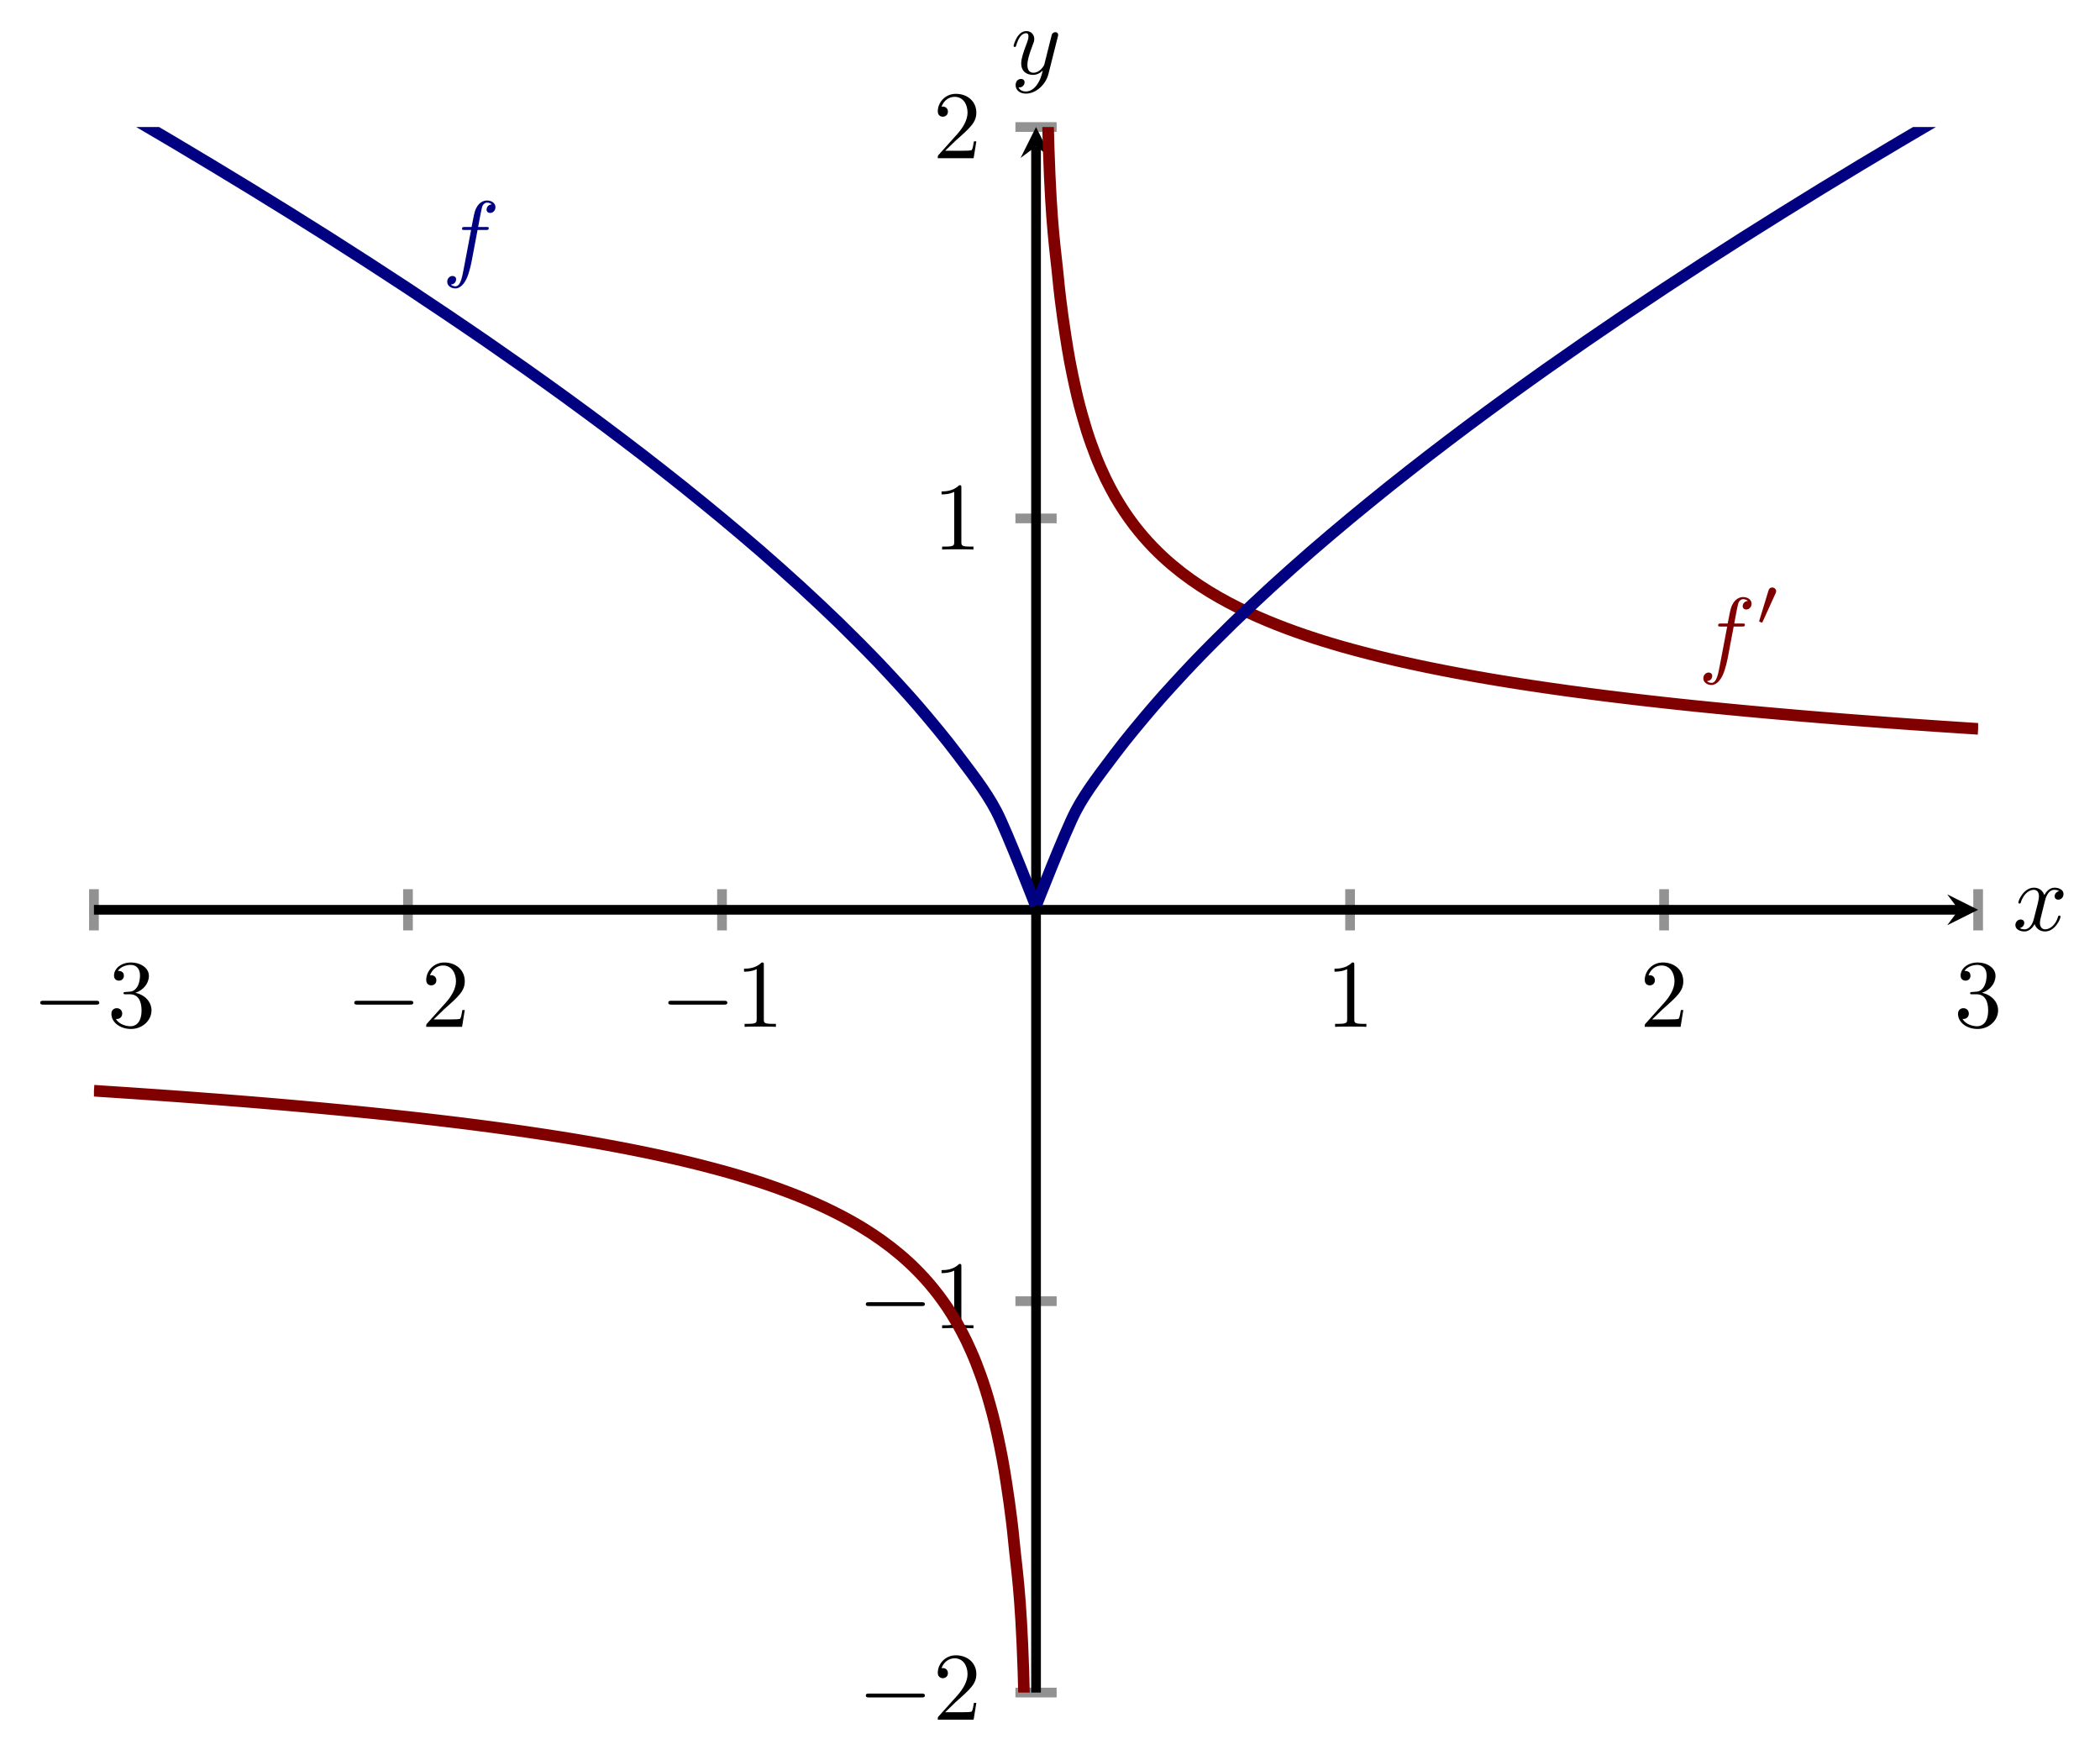<?xml version="1.0" encoding="UTF-8" standalone="no"?>
<!DOCTYPE svg PUBLIC "-//W3C//DTD SVG 1.1//EN" "http://www.w3.org/Graphics/SVG/1.1/DTD/svg11.dtd">
<svg xmlns="http://www.w3.org/2000/svg" xmlns:xlink="http://www.w3.org/1999/xlink" version="1.1" width="216.523pt" height="181.439pt" viewBox="0 0 216.523 181.439">
<path transform="matrix(1,0,0,-1,9.686,218.585)" stroke-width="1" stroke-linecap="butt" stroke-miterlimit="10" stroke-linejoin="miter" fill="none" stroke="#929292" d="M 0 122.664 L 0 126.916 M 32.379 122.664 L 32.379 126.916 M 64.757 122.664 L 64.757 126.916 M 129.515 122.664 L 129.515 126.916 M 161.893 122.664 L 161.893 126.916 M 194.272 122.664 L 194.272 126.916 "/>
<path transform="matrix(1,0,0,-1,9.686,218.585)" stroke-width="1" stroke-linecap="butt" stroke-miterlimit="10" stroke-linejoin="miter" fill="none" stroke="#929292" d="M 95.01 44.092 L 99.262 44.092 M 95.01 84.441 L 99.262 84.441 M 95.01 165.139 L 99.262 165.139 M 95.01 205.489 L 99.262 205.489 "/>
<path transform="matrix(1,0,0,-1,9.686,218.585)" stroke-width="1" stroke-linecap="butt" stroke-miterlimit="10" stroke-linejoin="miter" fill="none" stroke="#000000" d="M 0 124.79 L 192.279 124.79 "/>
<path transform="matrix(1,0,0,-1,201.965,93.795)" d="M 1.993 0 L -1.196 1.594 L 0 0 L -1.196 -1.594 "/>
<path transform="matrix(1,0,0,-1,9.686,218.585)" stroke-width="1" stroke-linecap="butt" stroke-miterlimit="10" stroke-linejoin="miter" fill="none" stroke="#000000" d="M 97.136 44.092 L 97.136 203.496 "/>
<path transform="matrix(0,-1,-1,-0,106.822,15.089)" d="M 1.993 0 L -1.196 1.594 L 0 0 L -1.196 -1.594 "/>
<symbol id="font_0_1">
<path d="M .576 0 C .593 0 .611 0 .611 .02 C .611 .04 .593 .04 .576 .04 L .035 .04 C .018 .04 0 .04 0 .02 C 0 0 .018 0 .035 0 L .576 0 Z "/>
</symbol>
<use xlink:href="#font_0_1" transform="matrix(9.963,0,0,-9.963,4.148,103.571)"/>
<symbol id="font_1_3">
<path d="M .248 .374 C .33 .401 .388 .471 .388 .55 C .388 .632 .3 .688 .204 .688 C .103 .688 .027 .628 .027 .552 C .027 .519 .049 .5 .078 .5 C .109 .5 .129 .522 .129 .551 C .129 .601 .082 .601 .067 .601 C .098 .65 .164 .663 .2 .663 C .241 .663 .296 .641 .296 .551 C .296 .539 .294 .481 .268 .437 C .238 .389 .204 .386 .179 .385 C .171 .384 .147 .382 .14 .382 C .132 .381 .125 .38 .125 .37 C .125 .359 .132 .359 .149 .359 L .193 .359 C .275 .359 .312 .291 .312 .193 C .312 .057 .243 .028 .199 .028 C .156 .028 .081 .045 .046 .104 C .081 .099 .112 .121 .112 .159 C .112 .195 .085 .215 .056 .215 C .032 .215 0 .201 0 .157 C 0 .066 .093 0 .202 0 C .324 0 .415 .091 .415 .193 C .415 .275 .352 .353 .248 .374 Z "/>
</symbol>
<use xlink:href="#font_1_3" transform="matrix(9.963,0,0,-9.963,11.487,106.081)"/>
<use xlink:href="#font_0_1" transform="matrix(9.963,0,0,-9.963,36.526,103.571)"/>
<symbol id="font_1_2">
<path d="M .077 .077 L .183 .18 C .339 .318 .399 .372 .399 .472 C .399 .586 .309 .666 .187 .666 C .074 .666 0 .574 0 .485 C 0 .429 .05 .429 .053 .429 C .07 .429 .105 .441 .105 .482 C .105 .508 .087 .534 .052 .534 C .044 .534 .042 .534 .039 .533 C .062 .598 .116 .635 .174 .635 C .265 .635 .308 .554 .308 .472 C .308 .392 .258 .313 .203 .251 L .011 .037 C 0 .026 0 .024 0 0 L .371 0 L .399 .174 L .374 .174 C .369 .144 .362 .1 .352 .085 C .345 .077 .279 .077 .257 .077 L .077 .077 Z "/>
</symbol>
<use xlink:href="#font_1_2" transform="matrix(9.963,0,0,-9.963,43.946,105.862)"/>
<use xlink:href="#font_0_1" transform="matrix(9.963,0,0,-9.963,68.904,103.571)"/>
<symbol id="font_1_1">
<path d="M .205 .64 C .205 .664 .205 .666 .182 .666 C .12 .602 .032 .602 0 .602 L 0 .571 C .02 .571 .079 .571 .131 .597 L .131 .079 C .131 .043 .128 .031 .038 .031 L .006 .031 L .006 0 C .041 .003 .128 .003 .168 .003 C .208 .003 .295 .003 .33 0 L .33 .031 L .298 .031 C .208 .031 .205 .042 .205 .079 L .205 .64 Z "/>
</symbol>
<use xlink:href="#font_1_1" transform="matrix(9.963,0,0,-9.963,76.713,105.862)"/>
<use xlink:href="#font_1_1" transform="matrix(9.963,0,0,-9.963,137.595,105.862)"/>
<use xlink:href="#font_1_2" transform="matrix(9.963,0,0,-9.963,169.584,105.862)"/>
<use xlink:href="#font_1_3" transform="matrix(9.963,0,0,-9.963,201.883,106.081)"/>
<use xlink:href="#font_0_1" transform="matrix(9.963,0,0,-9.963,89.272,174.997)"/>
<use xlink:href="#font_1_2" transform="matrix(9.963,0,0,-9.963,96.691,177.288)"/>
<use xlink:href="#font_0_1" transform="matrix(9.963,0,0,-9.963,89.272,134.649)"/>
<use xlink:href="#font_1_1" transform="matrix(9.963,0,0,-9.963,97.08,136.94)"/>
<use xlink:href="#font_1_1" transform="matrix(9.963,0,0,-9.963,97.08,56.658)"/>
<use xlink:href="#font_1_2" transform="matrix(9.963,0,0,-9.963,96.691,16.309)"/>
<clipPath id="cp2">
<path transform="matrix(1,0,0,-1,9.686,218.585)" d="M 0 44.092 L 194.272 44.092 L 194.272 205.489 L 0 205.489 Z "/>
</clipPath>
<g clip-path="url(#cp2)">
<path transform="matrix(1,0,0,-1,9.686,218.585)" stroke-width="1.196" stroke-linecap="butt" stroke-miterlimit="10" stroke-linejoin="miter" fill="none" stroke="#800000" d="M 0 106.137 C 0 106.137 .707 106.09 .978 106.072 C 1.249 106.055 1.684 106.026 1.956 106.008 C 2.227 105.99 2.662 105.961 2.934 105.943 C 3.205 105.925 3.64 105.897 3.912 105.879 C 4.183 105.86 4.618 105.83 4.889 105.811 C 5.161 105.793 5.596 105.763 5.867 105.744 C 6.139 105.725 6.574 105.696 6.845 105.677 C 7.117 105.658 7.552 105.626 7.823 105.607 C 8.095 105.587 8.53 105.557 8.801 105.537 C 9.072 105.517 9.508 105.485 9.779 105.464 C 10.05 105.444 10.485 105.412 10.757 105.392 C 11.028 105.371 11.463 105.337 11.735 105.316 C 12.006 105.296 12.441 105.264 12.713 105.244 C 12.984 105.223 13.419 105.189 13.691 105.168 C 13.962 105.147 14.397 105.112 14.668 105.09 C 14.94 105.068 15.375 105.034 15.646 105.012 C 15.918 104.99 16.353 104.954 16.624 104.932 C 16.896 104.909 17.331 104.874 17.602 104.851 C 17.873 104.828 18.309 104.791 18.58 104.768 C 18.851 104.744 19.287 104.708 19.558 104.684 C 19.829 104.661 20.264 104.622 20.536 104.598 C 20.807 104.574 21.242 104.536 21.514 104.512 C 21.785 104.487 22.22 104.448 22.492 104.423 C 22.763 104.399 23.198 104.359 23.47 104.334 C 23.741 104.309 24.176 104.268 24.447 104.242 C 24.719 104.217 25.154 104.175 25.425 104.149 C 25.697 104.123 26.132 104.081 26.403 104.055 C 26.675 104.028 27.11 103.984 27.381 103.958 C 27.652 103.931 28.088 103.888 28.359 103.861 C 28.63 103.833 29.066 103.789 29.337 103.761 C 29.608 103.733 30.043 103.688 30.315 103.659 C 30.586 103.63 31.021 103.583 31.293 103.554 C 31.564 103.525 31.999 103.479 32.271 103.449 C 32.542 103.419 32.977 103.369 33.248 103.339 C 33.52 103.308 33.955 103.259 34.226 103.228 C 34.498 103.197 34.933 103.147 35.204 103.115 C 35.476 103.084 35.911 103.032 36.182 103 C 36.454 102.967 36.889 102.914 37.16 102.882 C 37.431 102.849 37.867 102.796 38.138 102.763 C 38.409 102.729 38.845 102.674 39.116 102.639 C 39.387 102.605 39.822 102.548 40.094 102.513 C 40.365 102.477 40.8 102.42 41.072 102.383 C 41.343 102.347 41.778 102.289 42.05 102.252 C 42.321 102.215 42.756 102.155 43.027 102.117 C 43.299 102.079 43.734 102.019 44.005 101.98 C 44.277 101.941 44.712 101.877 44.983 101.837 C 45.255 101.797 45.69 101.733 45.961 101.692 C 46.233 101.651 46.668 101.586 46.939 101.544 C 47.21 101.502 47.646 101.434 47.917 101.391 C 48.188 101.348 48.623 101.279 48.895 101.235 C 49.166 101.191 49.601 101.119 49.873 101.073 C 50.144 101.028 50.579 100.953 50.851 100.906 C 51.122 100.86 51.557 100.785 51.829 100.737 C 52.1 100.689 52.535 100.609 52.806 100.559 C 53.078 100.509 53.513 100.43 53.784 100.379 C 54.056 100.328 54.491 100.246 54.762 100.194 C 55.034 100.141 55.469 100.054 55.74 100 C 56.011 99.945 56.447 99.859 56.718 99.803 C 56.989 99.748 57.425 99.657 57.696 99.599 C 57.967 99.541 58.402 99.446 58.674 99.386 C 58.945 99.326 59.38 99.23 59.652 99.168 C 59.923 99.106 60.358 99.004 60.63 98.94 C 60.901 98.875 61.336 98.772 61.608 98.706 C 61.879 98.639 62.314 98.532 62.585 98.463 C 62.857 98.394 63.292 98.279 63.563 98.208 C 63.835 98.136 64.27 98.02 64.541 97.947 C 64.813 97.873 65.248 97.754 65.519 97.677 C 65.79 97.6 66.226 97.472 66.497 97.391 C 66.768 97.31 67.204 97.178 67.475 97.093 C 67.746 97.009 68.181 96.871 68.453 96.783 C 68.724 96.694 69.159 96.549 69.431 96.457 C 69.702 96.364 70.137 96.213 70.409 96.116 C 70.68 96.018 71.115 95.858 71.386 95.756 C 71.658 95.654 72.093 95.486 72.364 95.379 C 72.636 95.271 73.071 95.095 73.342 94.982 C 73.614 94.869 74.049 94.682 74.32 94.562 C 74.592 94.442 75.027 94.245 75.298 94.118 C 75.569 93.991 76.005 93.78 76.276 93.645 C 76.547 93.51 76.983 93.287 77.254 93.143 C 77.525 92.999 77.96 92.761 78.232 92.607 C 78.503 92.453 78.938 92.198 79.21 92.033 C 79.481 91.867 79.916 91.593 80.188 91.414 C 80.459 91.236 80.894 90.94 81.165 90.747 C 81.437 90.553 81.872 90.232 82.143 90.022 C 82.415 89.811 82.85 89.461 83.121 89.231 C 83.393 89.001 83.828 88.617 84.099 88.364 C 84.371 88.11 84.806 87.685 85.077 87.403 C 85.348 87.122 85.784 86.65 86.055 86.335 C 86.326 86.02 86.761 85.489 87.033 85.132 C 87.304 84.776 87.739 84.173 88.011 83.764 C 88.282 83.355 88.717 82.661 88.989 82.185 C 89.26 81.708 89.695 80.895 89.967 80.329 C 90.238 79.762 90.673 78.791 90.944 78.1 C 91.216 77.409 91.651 76.222 91.922 75.348 C 92.194 74.475 92.629 72.968 92.9 71.805 C 93.172 70.641 93.607 68.645 93.878 66.959 C 94.149 65.273 94.585 62.52 94.856 59.651 C 95.127 56.783 95.563 54.559 95.834 46.282 C 96.105 38.006 96.812 0 96.812 0 "/>
<path transform="matrix(1,0,0,-1,9.686,218.585)" stroke-width="1.196" stroke-linecap="butt" stroke-miterlimit="10" stroke-linejoin="miter" fill="none" stroke="#800000" d="M 97.46 249.637 C 97.46 249.637 98.166 211.592 98.438 203.308 C 98.709 195.025 99.144 192.804 99.416 189.934 C 99.687 187.064 100.122 184.31 100.394 182.623 C 100.665 180.936 101.1 178.942 101.371 177.778 C 101.643 176.614 102.078 175.107 102.349 174.233 C 102.621 173.36 103.056 172.172 103.327 171.481 C 103.599 170.79 104.034 169.819 104.305 169.253 C 104.576 168.686 105.012 167.873 105.283 167.396 C 105.554 166.92 105.99 166.227 106.261 165.818 C 106.532 165.409 106.968 164.806 107.239 164.449 C 107.51 164.092 107.945 163.562 108.217 163.247 C 108.488 162.932 108.923 162.459 109.195 162.178 C 109.466 161.896 109.901 161.472 110.173 161.218 C 110.444 160.964 110.879 160.58 111.15 160.35 C 111.422 160.12 111.857 159.77 112.128 159.559 C 112.4 159.349 112.835 159.028 113.106 158.835 C 113.378 158.642 113.813 158.345 114.084 158.167 C 114.356 157.988 114.791 157.714 115.062 157.548 C 115.333 157.383 115.769 157.128 116.04 156.974 C 116.311 156.82 116.747 156.582 117.018 156.438 C 117.289 156.293 117.724 156.071 117.996 155.936 C 118.267 155.801 118.702 155.591 118.974 155.463 C 119.245 155.336 119.68 155.138 119.952 155.019 C 120.223 154.899 120.658 154.713 120.929 154.599 C 121.201 154.486 121.636 154.31 121.907 154.202 C 122.179 154.095 122.614 153.928 122.885 153.825 C 123.157 153.723 123.592 153.562 123.863 153.465 C 124.135 153.368 124.57 153.217 124.841 153.124 C 125.112 153.031 125.548 152.886 125.819 152.798 C 126.09 152.71 126.526 152.572 126.797 152.487 C 127.068 152.403 127.503 152.27 127.775 152.19 C 128.046 152.109 128.481 151.981 128.753 151.904 C 129.024 151.827 129.459 151.708 129.731 151.634 C 130.002 151.56 130.437 151.444 130.708 151.373 C 130.98 151.302 131.415 151.189 131.686 151.12 C 131.958 151.051 132.393 150.942 132.664 150.875 C 132.936 150.809 133.371 150.705 133.642 150.641 C 133.914 150.577 134.349 150.475 134.62 150.413 C 134.891 150.351 135.327 150.254 135.598 150.195 C 135.869 150.135 136.305 150.04 136.576 149.982 C 136.847 149.924 137.282 149.833 137.554 149.778 C 137.825 149.722 138.26 149.635 138.532 149.581 C 138.803 149.527 139.238 149.44 139.51 149.387 C 139.781 149.335 140.216 149.253 140.487 149.202 C 140.759 149.151 141.194 149.071 141.465 149.022 C 141.737 148.972 142.172 148.892 142.443 148.844 C 142.715 148.796 143.15 148.721 143.421 148.674 C 143.693 148.628 144.128 148.553 144.399 148.508 C 144.67 148.462 145.106 148.39 145.377 148.346 C 145.648 148.302 146.083 148.233 146.355 148.19 C 146.626 148.147 147.061 148.078 147.333 148.037 C 147.604 147.995 148.039 147.929 148.311 147.889 C 148.582 147.848 149.017 147.783 149.289 147.743 C 149.56 147.703 149.995 147.639 150.266 147.601 C 150.538 147.562 150.973 147.502 151.244 147.464 C 151.516 147.426 151.951 147.363 152.222 147.326 C 152.494 147.29 152.929 147.233 153.2 147.197 C 153.471 147.162 153.907 147.104 154.178 147.068 C 154.449 147.033 154.885 146.976 155.156 146.942 C 155.427 146.907 155.862 146.852 156.134 146.818 C 156.405 146.784 156.84 146.732 157.112 146.699 C 157.383 146.666 157.818 146.614 158.09 146.581 C 158.361 146.549 158.796 146.497 159.067 146.465 C 159.339 146.434 159.774 146.383 160.045 146.352 C 160.317 146.322 160.752 146.273 161.023 146.242 C 161.295 146.212 161.73 146.161 162.001 146.132 C 162.273 146.102 162.708 146.056 162.979 146.027 C 163.25 145.998 163.686 145.951 163.957 145.922 C 164.228 145.893 164.664 145.848 164.935 145.82 C 165.206 145.792 165.641 145.747 165.913 145.72 C 166.184 145.693 166.619 145.65 166.891 145.623 C 167.162 145.596 167.597 145.553 167.869 145.526 C 168.14 145.5 168.575 145.458 168.846 145.432 C 169.118 145.406 169.553 145.364 169.824 145.338 C 170.096 145.313 170.531 145.272 170.802 145.247 C 171.074 145.222 171.509 145.182 171.78 145.158 C 172.052 145.133 172.487 145.093 172.758 145.069 C 173.029 145.045 173.465 145.007 173.736 144.983 C 174.007 144.959 174.442 144.92 174.714 144.897 C 174.985 144.873 175.42 144.836 175.692 144.813 C 175.963 144.79 176.398 144.753 176.67 144.73 C 176.941 144.707 177.376 144.672 177.648 144.649 C 177.919 144.627 178.354 144.591 178.625 144.569 C 178.897 144.547 179.332 144.512 179.603 144.491 C 179.875 144.469 180.31 144.434 180.581 144.413 C 180.853 144.391 181.288 144.358 181.559 144.337 C 181.831 144.317 182.266 144.285 182.537 144.265 C 182.808 144.244 183.244 144.21 183.515 144.189 C 183.786 144.168 184.221 144.136 184.493 144.116 C 184.764 144.096 185.199 144.063 185.471 144.044 C 185.742 144.024 186.177 143.993 186.449 143.974 C 186.72 143.955 187.155 143.923 187.427 143.904 C 187.698 143.885 188.133 143.856 188.404 143.837 C 188.676 143.818 189.111 143.788 189.382 143.77 C 189.654 143.751 190.089 143.72 190.36 143.702 C 190.632 143.684 191.067 143.656 191.338 143.638 C 191.609 143.62 192.045 143.591 192.316 143.573 C 192.587 143.555 193.023 143.526 193.294 143.508 C 193.565 143.491 194.272 143.444 194.272 143.444 "/>
<path transform="matrix(1,0,0,-1,9.686,218.585)" stroke-width="1.196" stroke-linecap="butt" stroke-miterlimit="10" stroke-linejoin="miter" fill="none" stroke="#000080" d="M 0 208.715 C 0 208.715 2.923 207.021 4.046 206.365 C 5.169 205.708 6.969 204.651 8.092 203.985 C 9.215 203.32 11.015 202.244 12.138 201.567 C 13.261 200.891 15.061 199.8 16.184 199.113 C 17.306 198.426 19.107 197.314 20.23 196.615 C 21.352 195.916 23.153 194.787 24.276 194.075 C 25.398 193.363 27.199 192.21 28.322 191.484 C 29.444 190.759 31.245 189.587 32.368 188.845 C 33.49 188.104 35.291 186.898 36.413 186.141 C 37.536 185.384 39.337 184.163 40.459 183.389 C 41.582 182.615 43.383 181.359 44.505 180.566 C 45.628 179.773 47.429 178.487 48.551 177.672 C 49.674 176.858 51.475 175.533 52.597 174.694 C 53.72 173.855 55.52 172.492 56.643 171.626 C 57.766 170.759 59.566 169.348 60.689 168.451 C 61.812 167.553 63.612 166.09 64.735 165.158 C 65.858 164.226 67.658 162.706 68.781 161.73 C 69.904 160.755 71.704 159.155 72.827 158.126 C 73.95 157.098 75.75 155.411 76.873 154.317 C 77.996 153.223 79.796 151.421 80.919 150.241 C 82.042 149.06 83.842 147.113 84.965 145.809 C 86.088 144.505 87.888 142.354 89.011 140.845 C 90.133 139.336 91.934 137.103 93.057 134.933 C 94.179 132.762 97.103 125.203 97.103 125.203 "/>
<path transform="matrix(1,0,0,-1,9.686,218.585)" stroke-width="1.196" stroke-linecap="butt" stroke-miterlimit="10" stroke-linejoin="miter" fill="none" stroke="#000080" d="M 97.185 125.319 C 97.185 125.319 100.107 132.799 101.23 134.956 C 102.352 137.113 104.153 139.357 105.275 140.865 C 106.398 142.373 108.198 144.522 109.321 145.825 C 110.443 147.128 112.243 149.077 113.366 150.257 C 114.488 151.437 116.289 153.236 117.411 154.329 C 118.534 155.422 120.334 157.107 121.456 158.135 C 122.579 159.163 124.379 160.763 125.502 161.738 C 126.624 162.714 128.424 164.234 129.547 165.166 C 130.67 166.098 132.47 167.561 133.592 168.458 C 134.715 169.355 136.515 170.765 137.638 171.632 C 138.76 172.498 140.56 173.862 141.683 174.701 C 142.805 175.54 144.606 176.862 145.728 177.677 C 146.851 178.492 148.651 179.78 149.773 180.573 C 150.896 181.366 152.696 182.621 153.819 183.394 C 154.941 184.168 156.742 185.393 157.864 186.149 C 158.987 186.906 160.787 188.107 161.909 188.847 C 163.032 189.588 164.832 190.762 165.955 191.487 C 167.077 192.213 168.877 193.366 170 194.077 C 171.123 194.789 172.923 195.917 174.045 196.616 C 175.168 197.315 176.968 198.427 178.091 199.115 C 179.213 199.802 181.013 200.894 182.136 201.57 C 183.258 202.246 185.059 203.32 186.181 203.985 C 187.304 204.65 189.104 205.709 190.226 206.365 C 191.349 207.02 194.272 208.71 194.272 208.71 "/>
<symbol id="font_3_1">
<path d="M .314 .605 L .4 .605 C .42 .605 .43 .605 .43 .625 C .43 .636 .42 .636 .403 .636 L .32 .636 L .341 .75 C .345 .771 .359 .842 .365 .854 C .374 .873 .391 .888 .412 .888 C .416 .888 .442 .888 .461 .87 C .417 .866 .407 .831 .407 .816 C .407 .793 .425 .781 .444 .781 C .47 .781 .499 .803 .499 .841 C .499 .887 .453 .91 .412 .91 C .378 .91 .315 .892 .285 .793 C .279 .772 .276 .762 .252 .636 L .183 .636 C .164 .636 .153 .636 .153 .617 C .153 .605 .162 .605 .181 .605 L .247 .605 L .172 .21 C .154 .113 .137 .022 .085 .022 C .081 .022 .056 .022 .037 .04 C .083 .043 .092 .079 .092 .094 C .092 .117 .074 .129 .055 .129 C .029 .129 0 .107 0 .069 C 0 .024 .044 0 .085 0 C .14 0 .18 .059 .198 .097 C .23 .16 .253 .281 .254 .288 L .314 .605 Z "/>
</symbol>
<use xlink:href="#font_3_1" transform="matrix(9.963,0,0,-9.963,46.112,29.736)" fill="#000080"/>
<use xlink:href="#font_3_1" transform="matrix(9.963,0,0,-9.963,175.625,70.619)" fill="#800000"/>
<symbol id="font_4_1">
<path d="M .242 .431 C .25 .448 .251 .456 .251 .463 C .251 .494 .223 .518 .192 .518 C .154 .518 .142 .487 .137 .471 L .005 .038 C .004 .036 0 .023 0 .022 C 0 .01 .031 0 .039 0 C .046 0 .047 .002 .054 .017 L .242 .431 Z "/>
</symbol>
<use xlink:href="#font_4_1" transform="matrix(6.974,0,0,-6.974,181.382,64.178)" fill="#800000"/>
</g>
<symbol id="font_3_2">
<path d="M .305 .313 C .311 .339 .334 .431 .404 .431 C .409 .431 .433 .431 .454 .418 C .426 .413 .406 .388 .406 .364 C .406 .348 .417 .329 .444 .329 C .466 .329 .498 .347 .498 .387 C .498 .439 .439 .453 .405 .453 C .347 .453 .312 .4 .3 .377 C .275 .443 .221 .453 .192 .453 C .088 .453 .031 .324 .031 .299 C .031 .289 .041 .289 .043 .289 C .051 .289 .054 .291 .056 .3 C .09 .406 .156 .431 .19 .431 C .209 .431 .244 .422 .244 .364 C .244 .333 .227 .266 .19 .126 C .174 .064 .139 .022 .095 .022 C .089 .022 .066 .022 .045 .035 C .07 .04 .092 .061 .092 .089 C .092 .116 .07 .124 .055 .124 C .025 .124 0 .098 0 .066 C 0 .02 .05 0 .094 0 C .16 0 .196 .07 .199 .076 C .211 .039 .247 0 .307 0 C .41 0 .467 .129 .467 .154 C .467 .164 .458 .164 .455 .164 C .446 .164 .444 .16 .442 .153 C .409 .046 .341 .022 .309 .022 C .27 .022 .254 .054 .254 .088 C .254 .11 .26 .132 .271 .176 L .305 .313 Z "/>
</symbol>
<use xlink:href="#font_3_2" transform="matrix(9.963,0,0,-9.963,207.798,96.029)"/>
<symbol id="font_3_3">
<path d="M .457 .586 C .461 .6 .461 .602 .461 .609 C .461 .627 .447 .636 .432 .636 C .422 .636 .406 .63 .397 .615 C .395 .61 .387 .579 .383 .561 C .376 .535 .369 .508 .363 .481 L .318 .301 C .314 .286 .271 .216 .205 .216 C .154 .216 .143 .26 .143 .297 C .143 .343 .16 .405 .194 .493 C .21 .534 .214 .545 .214 .565 C .214 .61 .182 .647 .132 .647 C .037 .647 0 .502 0 .493 C 0 .483 .01 .483 .012 .483 C .022 .483 .023 .485 .028 .501 C .055 .595 .095 .625 .129 .625 C .137 .625 .154 .625 .154 .593 C .154 .568 .144 .542 .137 .523 C .097 .417 .079 .36 .079 .313 C .079 .224 .142 .194 .201 .194 C .24 .194 .274 .211 .302 .239 C .289 .187 .277 .138 .237 .085 C .211 .051 .173 .022 .127 .022 C .113 .022 .068 .025 .051 .064 C .067 .064 .08 .064 .094 .076 C .104 .085 .114 .098 .114 .117 C .114 .148 .087 .152 .077 .152 C .054 .152 .021 .136 .021 .087 C .021 .037 .065 0 .127 0 C .23 0 .333 .091 .361 .204 L .457 .586 Z "/>
</symbol>
<use xlink:href="#font_3_3" transform="matrix(9.963,0,0,-9.963,104.507,9.652)"/>
</svg>
